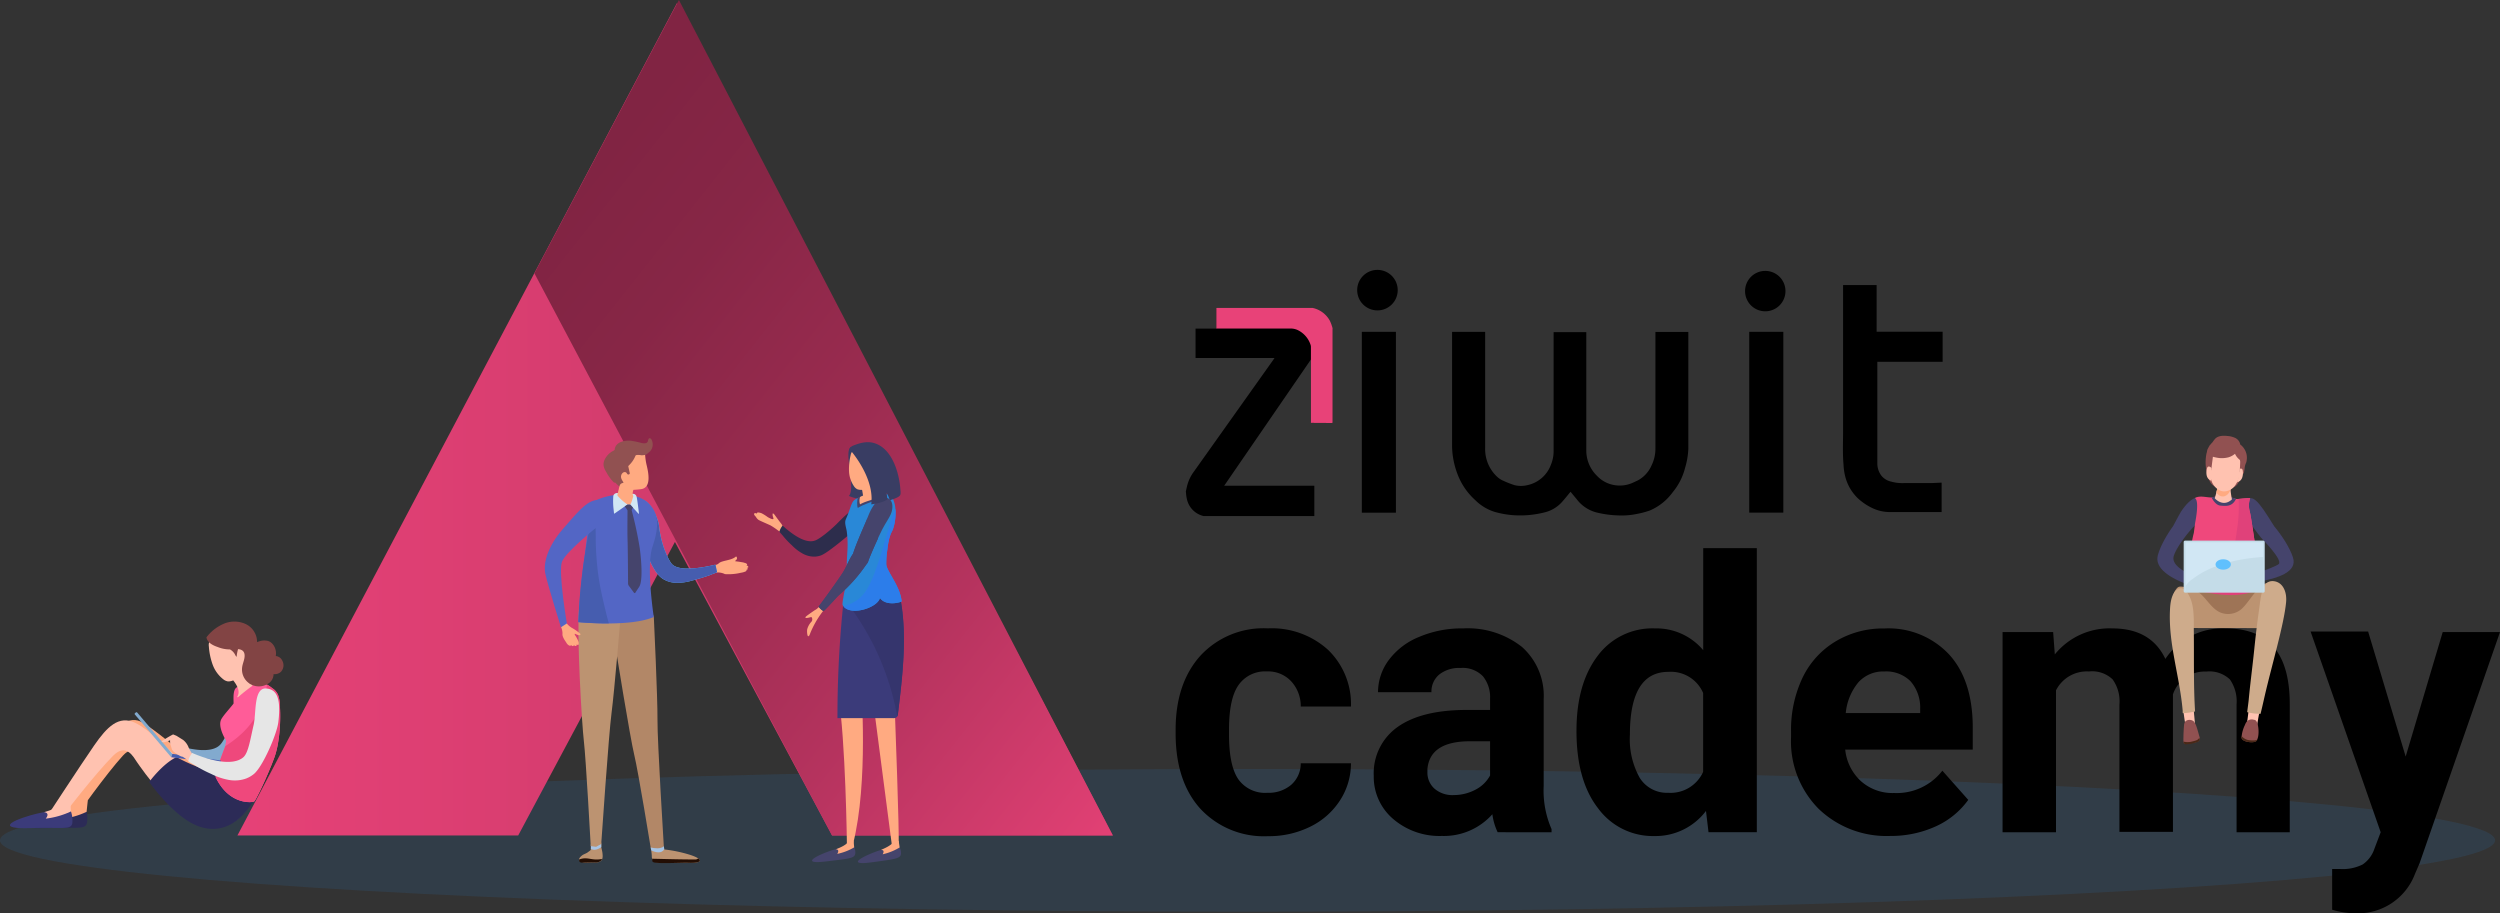 <svg xmlns="http://www.w3.org/2000/svg" xmlns:xlink="http://www.w3.org/1999/xlink" viewBox="0 0 1095.16 400.09">
  <rect x="0" y="0" width="1095.16" height="400.09" fill="#333333" stroke="none"/>
  <defs>
    <style>
      .cls-1 {
        fill: url(#Dégradé_sans_nom);
      }

      .cls-2 {
        fill: url(#Dégradé_sans_nom_2);
      }

      .cls-3 {
        fill: #e84278;
      }

      .cls-4 {
        fill: #45446c;
      }

      .cls-5 {
        fill: #ef487c;
      }

      .cls-6 {
        fill: #e0417a;
      }

      .cls-7 {
        fill: #9e7456;
      }

      .cls-8 {
        fill: #bc9371;
      }

      .cls-9 {
        fill: #ffc2b0;
      }

      .cls-10 {
        fill: #ceab8b;
      }

      .cls-11 {
        fill: #915151;
      }

      .cls-12 {
        fill: #ffaa81;
      }

      .cls-13 {
        fill: #492817;
      }

      .cls-14 {
        fill: #c4dce8;
      }

      .cls-15 {
        fill: #d1e7f4;
      }

      .cls-16 {
        fill: #60c0fd;
      }

      .cls-17 {
        fill: #82aace;
      }

      .cls-18 {
        fill: #2c2b57;
      }

      .cls-19 {
        fill: #3b3b7a;
      }

      .cls-20 {
        fill: #ff5c98;
      }

      .cls-21 {
        fill: #824444;
      }

      .cls-22 {
        fill: #465daf;
      }

      .cls-23 {
        fill: #e6e6e6;
      }

      .cls-24 {
        fill: #230e04;
      }

      .cls-25 {
        fill: #b28767;
      }

      .cls-26 {
        fill: #a7c4e4;
      }

      .cls-27 {
        fill: #5366c5;
      }

      .cls-28 {
        fill: #fff;
      }

      .cls-29 {
        fill: #2d2d4c;
      }

      .cls-30 {
        fill: #393d63;
      }

      .cls-31 {
        fill: #35356d;
      }

      .cls-32, .cls-34 {
        fill: #2988d7;
      }

      .cls-33 {
        fill: #2c7dea;
      }

      .cls-34 {
        opacity: 0.13;
      }
    </style>
    <linearGradient id="Dégradé_sans_nom" data-name="Dégradé sans nom" x1="-4103.36" y1="1465.81" x2="-4065.76" y2="1465.81" gradientTransform="translate(106115.83 -35845.86) scale(25.84 24.58)" gradientUnits="userSpaceOnUse">
      <stop offset="0" stop-color="#e84278"/>
      <stop offset="1" stop-color="#812443"/>
    </linearGradient>
    <linearGradient id="Dégradé_sans_nom_2" data-name="Dégradé sans nom 2" x1="-3994.83" y1="1474.88" x2="-4007.05" y2="1460.91" gradientTransform="translate(68660.42 -35960.03) scale(17.07 24.66)" gradientUnits="userSpaceOnUse">
      <stop offset="0" stop-color="#e84278"/>
      <stop offset="0.07" stop-color="#dd3f72"/>
      <stop offset="0.35" stop-color="#b5335e"/>
      <stop offset="0.6" stop-color="#992b4f"/>
      <stop offset="0.83" stop-color="#872646"/>
      <stop offset="0.99" stop-color="#812443"/>
    </linearGradient>
  </defs>
  <title>Fichier 16</title>
  <g id="Calque_2" data-name="Calque 2">
    <ellipse class="cls-34" cx="546.5" cy="368.13" rx="546.5" ry="31.25"/>
    <g id="Calque_2-2" data-name="Calque 2">
      <g>
        <g id="Calque_2-3" data-name="Calque 2">
          <g id="Calque_2-2-2" data-name="Calque 2-2">
            <path id="Tracé_1" data-name="Tracé 1" class="cls-1" d="M296.58,1.31,487.5,366h-123L295.66,237.41,227,366H104Z"/>
            <path id="Tracé_2" data-name="Tracé 2" class="cls-2" d="M234.11,119.73,297.41,0,487.5,366h-123Z"/>
            <path d="M555.22,347.29a15.21,15.21,0,0,0,10.37-3.46,12.42,12.42,0,0,0,4.22-9.47h22a29.77,29.77,0,0,1-4.84,16.32,32.39,32.39,0,0,1-13.1,11.51,40.78,40.78,0,0,1-18.36,4.11,38,38,0,0,1-29.66-12q-10.84-12-10.85-33v-1.65q0-20.24,10.78-32.33a37.61,37.61,0,0,1,29.6-12.06,36.7,36.7,0,0,1,26.34,9.36,33,33,0,0,1,10.09,24.9h-22a16,16,0,0,0-4.22-11.1,13.82,13.82,0,0,0-10.68-4.29,14.15,14.15,0,0,0-12.38,6q-4.14,5.94-4.14,19.36v2.45q0,13.51,4.11,19.47A14.34,14.34,0,0,0,555.22,347.29Z"/>
            <path d="M656.07,364.57a26.19,26.19,0,0,1-2.32-7.88,28.42,28.42,0,0,1-22.13,9.51,31.13,31.13,0,0,1-21.36-7.47,24.2,24.2,0,0,1-8.47-18.81,24.83,24.83,0,0,1,10.37-21.4Q622.54,311.1,642,311h10.75v-5a14.47,14.47,0,0,0-3.11-9.72,12.28,12.28,0,0,0-9.85-3.66,14,14,0,0,0-9.27,2.83,9.65,9.65,0,0,0-3.45,7.78H603.66a23.57,23.57,0,0,1,4.7-14.07A31.14,31.14,0,0,1,621.67,279,47.78,47.78,0,0,1,641,275.28a38.28,38.28,0,0,1,25.72,8.12,28.62,28.62,0,0,1,9.51,22.92v38a42.09,42.09,0,0,0,3.45,18.88v1.38Zm-19.36-16.28a20.31,20.31,0,0,0,9.57-2.32,15.13,15.13,0,0,0,6.47-6.25v-15H644q-17.57,0-18.7,12.14v1.38a9.38,9.38,0,0,0,3.08,7.23,12,12,0,0,0,8.33,2.83Z"/>
            <path d="M690.6,320.08q0-20.46,9.2-32.67A29.82,29.82,0,0,1,725,275.28a26.78,26.78,0,0,1,21.12,9.54v-44.7H769.6V364.57H748.44l-1.11-9.33a27.67,27.67,0,0,1-22.54,11A29.77,29.77,0,0,1,700,354Q690.57,341.83,690.6,320.08ZM714,321.81a34.75,34.75,0,0,0,4.29,18.91,14,14,0,0,0,12.48,6.57,15.63,15.63,0,0,0,15.31-9.16V303.56a15.39,15.39,0,0,0-15.25-9.24Q714,294.32,714,321.81Z"/>
            <path d="M828.09,366.2a42.92,42.92,0,0,1-31.39-11.86,42,42,0,0,1-12.1-31.49v-2.29a53,53,0,0,1,5-23.61,37.32,37.32,0,0,1,14.55-16,40.31,40.31,0,0,1,21.33-5.64,36.31,36.31,0,0,1,28.31,11.34Q864.19,298,864.19,318.8v9.58H808.32a21.74,21.74,0,0,0,6.91,13.83,20.77,20.77,0,0,0,14.49,5.18,25.29,25.29,0,0,0,21.16-9.78l11.34,12.79A35.53,35.53,0,0,1,848,362,47.28,47.28,0,0,1,828.09,366.2Zm-2.66-72.05a14.64,14.64,0,0,0-11.3,4.7,24.71,24.71,0,0,0-5.57,13.52h32.6V310.5a17.44,17.44,0,0,0-4.22-12.06A15.06,15.06,0,0,0,825.43,294.15Z"/>
            <path d="M899.41,276.9l.73,9.78a30.86,30.86,0,0,1,25.2-11.4c11.27,0,19,4.46,23.23,13.37a30.14,30.14,0,0,1,26.35-13.37q14.28,0,21.22,8.29t6.92,25v56h-23.3v-56a16.83,16.83,0,0,0-2.91-10.92,13,13,0,0,0-10.37-3.46,14.64,14.64,0,0,0-14.59,10v60.22H928.45V308.6a16.5,16.5,0,0,0-3-11,13,13,0,0,0-10.38-3.45,15.12,15.12,0,0,0-14.41,8.26v62.19H877.25V276.9Z"/>
            <path d="M1053.84,331.42l16.22-54.52h25.1l-35.23,101.26-2,4.63A26.69,26.69,0,0,1,1032,400.08a36.44,36.44,0,0,1-10.37-1.56V380.68h3.46a19.36,19.36,0,0,0,9.92-2,13.37,13.37,0,0,0,5.15-6.92l2.73-7.19-30.7-87.91h25.2Z"/>
            <path d="M519.48,215.26c.24-1,.45-2.14.76-3.18a17.58,17.58,0,0,1,2.69-5.39L558,157.32l.31-.49H523.73V143.94H533v-8.19c0-.42,0-.59.52-.59h40.34a8.75,8.75,0,0,1,4.56,1.55,11.48,11.48,0,0,1,5.16,7.44,4.51,4.51,0,0,1,0,.52v39.89c0,.66,0,.66-.63.66h-8.09c-.48,0-.58,0-.58-.59V157.46h0l-38,55.31h39.48v13.31H527.32a9.74,9.74,0,0,1-7.36-7.36,15.41,15.41,0,0,1-.38-2.42Z"/>
            <circle cx="603.41" cy="127.1" r="8.88"/>
            <path d="M688,215.43c-1.25,1.49-2.42,3-3.74,4.46a14.88,14.88,0,0,1-7.78,4.6,43.44,43.44,0,0,1-13.82,1.18,40.92,40.92,0,0,1-7.85-1.42,20.73,20.73,0,0,1-8.58-5.19,29,29,0,0,1-7.74-11.34,35.82,35.82,0,0,1-2.39-12.2V145.39h14.49v51.13A16.52,16.52,0,0,0,656,209a9,9,0,0,0,2.53,1.59,41.16,41.16,0,0,0,4.94,1.94,11.78,11.78,0,0,0,5.6,0,14.09,14.09,0,0,0,10.37-9.06,15.27,15.27,0,0,0,1.14-6.12V145.5h14.32v52.13a15.47,15.47,0,0,0,4.59,10.72,13.5,13.5,0,0,0,8.37,4.25,13.79,13.79,0,0,0,7.67-1.25l2-.93a13.63,13.63,0,0,0,6-6.64,16.44,16.44,0,0,0,1.65-7.36v-51h14.42v51.2a33.41,33.41,0,0,1-1.42,8.3,26.91,26.91,0,0,1-5.35,10.61,24.06,24.06,0,0,1-10.07,8.09,37.89,37.89,0,0,1-5.94,1.56,32,32,0,0,1-7.5.62,45.3,45.3,0,0,1-10.1-1.35,15.83,15.83,0,0,1-8.47-5.7Z"/>
            <path d="M850.56,211.42v12.9H827.92a18,18,0,0,1-8.23-2,25.09,25.09,0,0,1-5.87-4.08,20.12,20.12,0,0,1-5.36-9,25.31,25.31,0,0,1-.87-5.6c-.45-4.91-.2-9.82-.2-14.73V124.89h14.69v20.43H851v13.17H822.39V203a8.86,8.86,0,0,0,1.8,5.4,7.58,7.58,0,0,0,4.32,2.59,18.07,18.07,0,0,0,5.81.62h12Z"/>
            <path d="M596.57,224.59V145.36H611.5v79.23Z"/>
            <path d="M766.28,145.36h14.93v79.2H766.28Z"/>
            <path d="M773.26,118.67a8.85,8.85,0,1,1-8.81,8.88v0A8.85,8.85,0,0,1,773.26,118.67Z"/>
            <path class="cls-3" d="M574.27,185.25V152a3,3,0,0,0-.21-1.11,10.92,10.92,0,0,0-5.87-6.43,7.67,7.67,0,0,0-2.8-.55H532.85v-8.61c0-.34,0-.41.39-.41H575a11.25,11.25,0,0,1,7.47,5.46,15.81,15.81,0,0,1,1.28,3.46v41c0,.38,0,.49-.48.49Z"/>
          </g>
        </g>
        <g>
          <g>
            <path class="cls-4" d="M1004.47,244.21c-1.41-4.32-4.77-9.52-8.25-13.7l0,0c-1.8-2.86-3.56-5.69-4.7-7.3-2.64-3.72-4.13-5-5.77-5-1,0-2.94.06-3.64,1.74-1.41,3.39,7.76,15,9.12,16.43,0,0,8.85,8.91,7,10.71-.77.76-6.51,3-7.89,3.3l.39,4.18C997,253.34,1006.62,250.8,1004.47,244.21Z"/>
            <path class="cls-4" d="M966.3,258.47a13.66,13.66,0,0,0,1.09-3.23c-2.64-1.82-16.9-5.66-15.14-11.67.63-2.14,2.74-5.65,5.75-9.43h0c1.18-1.46,2.43-2.87,2.73-3.17,3.52-3.37,5.45-9.62,3.81-12.06-1.46-2.18-5-.75-8.69,4.61-1.06,1.51-2.4,4.23-3.88,6.93-3,4.13-5.72,9.06-6.7,12.85C942.74,253.17,965.6,258.22,966.3,258.47Z"/>
            <path class="cls-5" d="M989.76,251.43c-1-6.23-3.5-24.88-4.27-27.58a9.74,9.74,0,0,1,.23-5.65c-1.65-.12-4.55.5-6.2.37a20.54,20.54,0,0,0-3.87-.91,17.15,17.15,0,0,0-6.85.27c-2.4,0-5.11-1-7.29.25l.09.07c1.88,1.39.21,9.68,0,10.86l-.57,4.38c-2.71,9.93-3.28,34.48-2.39,35,8.08,4.56,16.11,6.06,25.18,4.08,2.09-.45,4.25-1.16,5.64-2.78.93-1.1.38-2.55.69-3.95C991.22,261.1,990.49,256.2,989.76,251.43Z"/>
            <path class="cls-6" d="M989.76,251.43c-1-6.23-3.5-24.88-4.27-27.58a9.74,9.74,0,0,1,.23-5.65,48.63,48.63,0,0,0-5.06.37,65.45,65.45,0,0,1-.78,13.87A60.44,60.44,0,0,1,976,248c-3.4,7.75-10,12.72-17.65,15.23,0,3.06.14,5.09.39,5.23,8.08,4.56,16.11,6.06,25.18,4.08,2.09-.45,4.25-1.16,5.64-2.78.93-1.1.38-2.55.69-3.95C991.22,261.1,990.49,256.2,989.76,251.43Z"/>
            <g>
              <path class="cls-7" d="M990.83,256.76s-6.86,8.53-33.55.46l.2,16.19h34.25Z"/>
              <path class="cls-8" d="M955.82,275.11a21.68,21.68,0,0,1-3.76-13.48,5.41,5.41,0,0,1,.74-2.8c.94-1.37,1.28-2,2.93-1.85a17.86,17.86,0,0,1,7,2.17c3.61,2.5,5.6,7,9.56,9a9,9,0,0,0,9.51-1.25c3.49-3,6.86-10.18,11.25-11.57,3-.95,4.34,2.47,5.16,5.48.71,2.59-.42,5.28-1.53,7.72a63,63,0,0,1-3.25,6.63Z"/>
              <path class="cls-9" d="M985,311.48c-.32,3.17-1.28,8.58-.66,9.75,1.48,2.81,3.06,1.64,3.84-.89.54-1.76,1.09-6.26,1.6-8.3A17.28,17.28,0,0,1,985,311.48Z"/>
              <path class="cls-9" d="M956.47,311.61c.43,3,1.2,9.62,2.43,10.43,1.91,1.25,2.18,1.29,2.76-1.23.26-1.15-.56-7.77-.67-10A21.6,21.6,0,0,1,956.47,311.61Z"/>
              <path class="cls-10" d="M996.32,254.63c-5.58-.88-5.87,6.67-6.7,12.46s-1.55,11.82-2.15,17.75c-.72,7.05-1.61,13.5-2.37,21.48-.11,1.23-.42,3.36-.69,5.65a22.54,22.54,0,0,0,5.86.72c.82-3.34,1.49-6.41,1.82-7.82,3.22-13.94,8.41-31.19,9.36-41C1001.89,259.4,1000.15,255.24,996.32,254.63Z"/>
              <path class="cls-10" d="M956.2,312.41a26.74,26.74,0,0,0,5.38-.75c-.72-11.43-.4-24.52-.56-36,0-1.34,0-2.78,0-4.23-.08-3.33-.37-6.77-1.58-9.51-1.32-3-3.27-5.55-5.94-3.52-2,1.55-2.67,4.9-2.86,7.88-1,15.34,4.25,29.93,5.52,45.15C956.13,311.73,956.16,312,956.2,312.41Z"/>
              <path class="cls-11" d="M981.94,323.07a14.8,14.8,0,0,1,1.51-5.54,5.15,5.15,0,0,1,1.1-1.8,3.25,3.25,0,0,1,2.81-.42,1.4,1.4,0,0,1,.84.33c1.39,1.37,1.73,7.52.13,9C987.15,325.71,981.91,325,981.94,323.07Z"/>
              <path class="cls-11" d="M963.46,322.56a2.83,2.83,0,0,1,.17,1.09c-.09,1-1,1.38-1.76,1.5l-4.45.71a.86.86,0,0,1-.39,0c-.46-.15-.55-1-.56-1.63q0-3.19.27-6.37a3.49,3.49,0,0,1,.34-1.47c.82-1.4,3.11-1.26,4-.28C962.19,317.38,962.9,320.74,963.46,322.56Z"/>
            </g>
            <path class="cls-4" d="M968.8,217.93s1.57,3.37,3.87,3.56,5.12.64,6.85-2.92A15.4,15.4,0,0,0,968.8,217.93Z"/>
            <g>
              <path class="cls-11" d="M981,210.46a5.56,5.56,0,0,1-1.76,2.58c-1.3.92-3.1.88-4.75.8-1.9-.1-4-.26-5.35-1.48a5.63,5.63,0,0,1-1.53-2.59,12,12,0,0,1,1.23-9.89,4.38,4.38,0,0,1,1.26-1.42,4.73,4.73,0,0,1,2.5-.64,10.25,10.25,0,0,1,6.26,2,8.83,8.83,0,0,1,3.4,5.11C982.64,206.67,981.67,208.84,981,210.46Z"/>
              <path class="cls-9" d="M977.74,218.75a32.43,32.43,0,0,1-.72-6.84c-1.95,3.5-3.63,1.4-5.22-1.18a40.19,40.19,0,0,1-1.61,7.53S973.75,222.5,977.74,218.75Z"/>
              <path class="cls-12" d="M976.9,215a5.74,5.74,0,0,1-.69,1.16,3.51,3.51,0,0,1-2.08,1.3,3,3,0,0,1-2.62-1c-.22-.22-.43-.45-.64-.69a26,26,0,0,0,.93-5c1.59,2.58,3.27,4.68,5.22,1.18a3.13,3.13,0,0,0,0,1.06c0,.39.06.78.07,1.17A2.09,2.09,0,0,1,976.9,215Z"/>
              <path class="cls-9" d="M981.2,207.6a12.5,12.5,0,0,1-2.14,5.15,6.06,6.06,0,0,1-4.8,2.52c-2.38-.08-4.39-2-5.31-4.16a17.63,17.63,0,0,1-.94-7c0-2,.1-4.15,1.17-5.86a4.48,4.48,0,0,1,1.55-1.54,5.3,5.3,0,0,1,1.46-.52,8.42,8.42,0,0,1,6.4,1.14C982.22,199.75,982,203.8,981.2,207.6Z"/>
              <path class="cls-11" d="M981.34,194.69a1.87,1.87,0,0,0-.07-.4,4,4,0,0,0-2.2-2.49,9.69,9.69,0,0,0-3.32-.81c-1.85-.2-3.92-.16-5.27,1.11a12.09,12.09,0,0,0-1.2,1.55s-.09.11-.14.17a7.26,7.26,0,0,0-.69.78c-.13.14-.26.26-.39.39-.2.32-.4.65-.58,1s-.22.42-.34.63l-.12.25c.07-.18.07-.19,0,0s0,.15-.08.22c-.07.33-.13.66-.2,1a1.89,1.89,0,0,1-.13.44v0a19.77,19.77,0,0,0-.24,6.56,3,3,0,0,0,.32,1.28,1.1,1.1,0,0,0,1.11.57c.64-.14.85-.94.93-1.59l.66-5.27c.49.15,1,.26,1.49.36a11.62,11.62,0,0,0,5.47-.14,8.38,8.38,0,0,0,2.73-1.52,6.54,6.54,0,0,0,1.73,2.36,1.73,1.73,0,0,1,.48.53,1.52,1.52,0,0,1,.08.7c-.06,1.28-.13,2.55-.19,3.82a1.62,1.62,0,0,0,.27,1.23,1.07,1.07,0,0,0,1.52-.18c.09-.57.18-1.14.3-1.71a6.88,6.88,0,0,1,.71-2.9A7.3,7.3,0,0,0,981.34,194.69Z"/>
              <path class="cls-9" d="M980.67,208.37c.14-1,.44-2,.53-3a.9.9,0,0,1,.43-.09.78.78,0,0,1,.47.11,1.16,1.16,0,0,1,.36.82,6.06,6.06,0,0,1-.23,3,3.21,3.21,0,0,1-2,2,.39.39,0,0,1-.3,0A13.72,13.72,0,0,0,980.67,208.37Z"/>
              <path class="cls-9" d="M966.81,205.19a1.18,1.18,0,0,1,.47-.76.72.72,0,0,1,.48-.05,1.48,1.48,0,0,1,.93.61.6.6,0,0,1,.11.06c-.06.58-.1,1.16-.13,1.75a17.32,17.32,0,0,0-.07,3,7.39,7.39,0,0,0,.14.82c-.11,0-.31-.1-.42-.15a3.21,3.21,0,0,1-1.66-2.25A6.11,6.11,0,0,1,966.81,205.19Z"/>
            </g>
            <path class="cls-13" d="M956.52,324.88a7.83,7.83,0,0,0,3.23.08c1.49-.36,2.8-.66,3.18-1.16s.81-.41.73,0-.23,1.25-2.06,1.54A11.64,11.64,0,0,1,958,326,1.07,1.07,0,0,1,956.52,324.88Z"/>
            <path class="cls-13" d="M982,322.49a5.46,5.46,0,0,0,2.9,1.7c1.66.25,3.42.26,4-.25,0,0-.17,1.71-4,1.1S982,322.49,982,322.49Z"/>
          </g>
          <g>
            <rect class="cls-14" x="956.59" y="236.81" width="35.51" height="22.83" rx="0.66" ry="0.66"/>
            <rect class="cls-15" x="957.37" y="237.54" width="34.17" height="21.36" rx="0.42" ry="0.42"/>
            <path class="cls-14" d="M974.53,246.82a47.29,47.29,0,0,0-9.59,3.9,43,43,0,0,0-4.33,2.84,10,10,0,0,0-3.24,3.28v1.64a.42.42,0,0,0,.42.42h33.32a.42.42,0,0,0,.43-.42V244A76.11,76.11,0,0,0,974.53,246.82Z"/>
            <path class="cls-16" d="M977.27,247.27c0,1.26-1.5,2.28-3.36,2.28s-3.36-1-3.36-2.28,1.51-2.28,3.36-2.28S977.27,246,977.27,247.27Z"/>
          </g>
        </g>
        <g>
          <path class="cls-12" d="M109.73,350.42s-4.53,12.24-16.41,12.24S64.74,336,63.38,333.85s-4.29-8.61-9.59-2.78C46.58,339,34.17,356.36,31.71,360l-5.87-.16s15.28-25.33,20.39-33.37,10-13.65,16.4-9.84c6.67,4,17.52,13.67,19.65,15.08,2.75,1.82,12.84,6.91,15.4,7.39Z"/>
          <path class="cls-17" d="M78,326.64c5.46,1.62,14.75,3.66,18.54-.5,1.67-1.83,4.17-7,6-12,.24-.64.67-2,1.26-3.6l1.31-.71c1.17-.59,2.63-1.29,4-1,2,.39,2.75,2.36,3,4.27-2.41,5.56-7.34,16.41-9.62,18.74a10.73,10.73,0,0,1-2.53,1.91,12.27,12.27,0,0,1-6.44,1.36,24,24,0,0,1-6.75-1.41,44.35,44.35,0,0,1-6-2.24c-.8-.42-2.12-.83-2.9-1.28A8.85,8.85,0,0,1,78,326.64Z"/>
          <path class="cls-9" d="M110.54,350.42s-4.94,12.24-17.89,12.24S61.49,336,60,333.85s-4.67-8.61-10.45-2.78c-7.86,7.93-21.3,25.29-24,28.94l-6.39-.16s16.56-25.33,22.14-33.37S52,313.2,59.2,316.64s17.38,14.43,19.35,16.24,16.07,5.75,18.85,6.23Z"/>
          <path class="cls-18" d="M65.35,342.55s5.91-8.05,12-10.89a71.24,71.24,0,0,0,20.1,7.45l13.14,12.26s-8.37,16.39-24,10.45C76,357.78,65.35,342.55,65.35,342.55Z"/>
          <g>
            <path class="cls-18" d="M18.09,357.83a60.21,60.21,0,0,1,11.69-2.61c2.26,1.7,5.71,1.45,8,0,.66,1.33.54,4.53.25,5.49-.83,2.72-3.92,1.62-18,2.05S11.16,360,18.09,357.83Z"/>
            <path class="cls-12" d="M38.46,350.63l-.53,5a34.66,34.66,0,0,1-10.86,3.1s2.17-2.59-.68-3c0,0,4.88-.23,7.23-3.64C35.26,349.72,38.46,350.63,38.46,350.63Z"/>
          </g>
          <g>
            <path class="cls-19" d="M11.25,357.83A60.21,60.21,0,0,1,23,355.22c2.25,1.7,5.7,1.45,8,0a11.84,11.84,0,0,1,.63,5.66c-.83,2.72-4.29,1.45-18.33,1.88S4.32,360,11.25,357.83Z"/>
            <path class="cls-9" d="M30.89,351.48l.15,4a35.65,35.65,0,0,1-11,3.13s2.13-2.45-.72-2.83c0,0,7.85-2.11,8.23-4.58S30.89,351.48,30.89,351.48Z"/>
          </g>
          <path class="cls-20" d="M98.64,327c0-.27.4-2.25.41-2.51-1.18-2-3.39-6.3-2.27-9.07.72-1.76,4.49-5.7,5.54-7.25,0-2.55-.53-7.51,2.6-7.3a34.94,34.94,0,0,1,5.79-1.33c1.91-.29,3.88-.73,5.71.09a14,14,0,0,1,2.86,1.86,6.42,6.42,0,0,1,2.63,3.24,15.87,15.87,0,0,1,.73,5.16c.37,6.95-.27,16.22-2.61,22.33-.51,1.34-1,2.65-1.55,3.93-3.31,8.08-6.57,14.5-7.14,14.93s-7.91,1.4-13.76-5.66a23.73,23.73,0,0,1-3.13-5C94.45,338.1,97,331.23,98.64,327Z"/>
          <path class="cls-5" d="M98.65,326.87a47.25,47.25,0,0,0,7.31-5.58,35.52,35.52,0,0,0,11-21.41,17.67,17.67,0,0,1,2.34,1.61,6.42,6.42,0,0,1,2.63,3.24,15.87,15.87,0,0,1,.73,5.16c.37,6.95-.27,16.22-2.61,22.33-.51,1.34-1,2.65-1.55,3.93-3.31,8.08-6.57,14.5-7.14,14.93s-7.91,1.4-13.76-5.66a23.73,23.73,0,0,1-3.13-5c0-2.32,2.54-9.19,4.19-13.42C98.64,327,98.65,326.92,98.65,326.87Z"/>
          <g>
            <path class="cls-9" d="M108.1,282.2a14.31,14.31,0,0,0-4.94-3.91,9.23,9.23,0,0,0-3.77-.44c-2.54.11-5.25.68-7,2.51a3.34,3.34,0,0,0-.9,1.52,4.43,4.43,0,0,0,0,1.31,29.49,29.49,0,0,0,1.64,7.89,14.39,14.39,0,0,0,4.65,6.47,4.34,4.34,0,0,0,2.05.95,4.71,4.71,0,0,0,1.78-.25l.56-.19c2.92,3.68,2.56,5.79,1.82,7.07a.2.2,0,0,0,.31.26c1.91-1.65,4.29-3.55,5.95-4.74a.92.92,0,0,0,.32-1c-.24-.7.23-.36-1.13-.24-.3-1.09-.73-3-1.15-4.84a6.18,6.18,0,0,0,1.79-2.27,6,6,0,0,0,.21-2.5,21.15,21.15,0,0,0-.84-4.39A11.54,11.54,0,0,0,108.1,282.2Z"/>
            <path class="cls-21" d="M90.43,279.21a18.84,18.84,0,0,1,7.85-6.07,11.85,11.85,0,0,1,9.72.41,8.79,8.79,0,0,1,4.62,7.77,6.51,6.51,0,0,1,1.18-.45,7.1,7.1,0,0,1,3.27-.18c2.71.57,4.28,3.92,3.74,6.63l0,.07a3.52,3.52,0,0,1,2.93,2.19,4.12,4.12,0,0,1-.75,4.78,4,4,0,0,1-3.15.94,4.87,4.87,0,0,1-2.51,4.26,7.4,7.4,0,0,1-11.24-7.37c.18-1.24.68-2.41.93-3.64.58-2.91-.67-4-2.7-4.2l0,0c-.2.29-.79,3.28-.57,3.38-.48-.22-.68-.78-.94-1.25a5.5,5.5,0,0,0-2.07-2,13.81,13.81,0,0,1-5.38-1.05C93.21,282.72,90.8,281.47,90.43,279.21Z"/>
          </g>
          <g>
            <path class="cls-17" d="M75,331.72,59.08,313a.4.4,0,0,1,.05-.58l.4-.34a.41.41,0,0,1,.57.05l15.42,18.14Z"/>
            <polygon class="cls-22" points="96.6 334.48 75.03 331.72 75.48 330.23 96.78 333.15 96.6 334.48"/>
          </g>
          <g>
            <path class="cls-9" d="M84.27,332.45c.21-.33.5-.63.4-1-.34-1.42-1.35-2.24-2.14-4.25a7.74,7.74,0,0,0-2-2.8h0l0,0-.17-.15A1.45,1.45,0,0,0,80,324l-2.64-1.65s-1.29-.55-1.55-.63a51.63,51.63,0,0,0-5,3s-.12,1.21,3.7-.43l0,.06a7.39,7.39,0,0,0,.08,1.51c0,.08.69,2.38.8,2.57a3.86,3.86,0,0,0,1.16,1.22,16.57,16.57,0,0,0,2.65,1.66c.3.15.75.13,1,.31s.69.44,1,.66a13.25,13.25,0,0,0,2.06,1.53.14.14,0,0,0,.11,0s0-.05.07-.08Zm-8.43-8.72h0Z"/>
            <path class="cls-23" d="M116.75,301.61c-5.72-.6-4.42,10.77-5.65,16-1.44,6.14-2.29,12.22-4.51,14.12-5,4.33-16.29.79-22.45-1.91-.53,1.06-1.49,1.84-1.59,3.76.86.63,2.35,1.31,3.22,1.92a53.13,53.13,0,0,0,6.69,3.5,28.15,28.15,0,0,0,7.71,2.64,14.6,14.6,0,0,0,7.75-.64,12.75,12.75,0,0,0,3.23-1.88c3.87-3.07,10.11-17.39,10.77-22.74C123.37,304.59,120.49,302,116.75,301.61Z"/>
          </g>
        </g>
        <g>
          <path class="cls-12" d="M327.7,248.1a1.33,1.33,0,0,0-.75-.46.06.06,0,0,1,0,0l.16-.07a.34.34,0,0,0,.14-.46,2,2,0,0,0-1.16-.56,3,3,0,0,0-.8-.22l-2-.33-.23,0-1.08-.18c.1-.28,1.6-1,.47-2.09-1.88,1.84-6,1.7-7.48,2.95a2.77,2.77,0,0,1-1.71.83c-1,.17-.27,2.37.21,3,.12.16.23.31.42.29a7.06,7.06,0,0,1,3.68.7,23.26,23.26,0,0,0,7-.6,7.29,7.29,0,0,0,2-.56,1,1,0,0,0,.35-.24.34.34,0,0,0,0-.48l-.07,0h.12a1.17,1.17,0,0,0,.41-.14.33.33,0,0,0,.11-.47.83.83,0,0,0-.3-.24.8.8,0,0,0,.4-.11A.32.32,0,0,0,327.7,248.1Z"/>
          <g>
            <path class="cls-8" d="M254.94,374.76c.73-.59,1.87-.85,2.61-1.45.37-.29,1.21-.79,1.25-1.11a9.22,9.22,0,0,0,0-2.39,8.71,8.71,0,0,0,4.62-.71c0,.45,0,1.81,0,2.24a16.33,16.33,0,0,1,.47,2.16c.13,1.16.33,2.61-.55,3.55a3.51,3.51,0,0,1-2.66.75c-1.06,0-4,.15-4.29.12C255.27,377.82,251.83,377.29,254.94,374.76Z"/>
            <path class="cls-24" d="M263.73,376.27a2.26,2.26,0,0,1-.47.78,3.51,3.51,0,0,1-2.66.75c-1.06,0-5.45.12-5.79.09-.73-.07-1.13-.32-1.14-1.36C257.47,375.08,259.19,377.21,263.73,376.27Z"/>
            <path class="cls-8" d="M285.25,372.43a9.88,9.88,0,0,0,1.19.26,6.4,6.4,0,0,0,4.52-.91c0,.21.05.33.05.33a60.89,60.89,0,0,1,11.36,2.39c5.73,1.86,6.05,3.86-1.76,3.42-14.07.31-15.05.35-15.09-3.13A20.34,20.34,0,0,0,285.25,372.43Z"/>
            <path class="cls-24" d="M304.6,376.51a1.65,1.65,0,0,0,1.23-.49c1.82,1.26.42,2.22-5.22,1.9-7,.15-11.8.32-13.82-.06-1.41-.26-.92-.83-1.14-1.68C292,376.32,298.28,376.5,304.6,376.51Z"/>
            <path class="cls-25" d="M286.42,270.28s1.69,35.7,1.6,45S290.81,371,290.81,371l-2.89,1.34-2.83-.74s-5.48-33.63-7.24-40.88-8.13-46.33-9.18-53.7S277.78,246.35,286.42,270.28Z"/>
            <path class="cls-26" d="M290.81,370.73c.09.63.17,1.14.19,1.31-1.22,2-3.71,1.41-5.73.51,0-.22-.19-1.08-.23-1.3C287,371.66,289.14,372,290.81,370.73Z"/>
            <path class="cls-26" d="M263.38,369.66c0,.12,0,1.3,0,1.41s-2.06,1.57-3.81,1.1l-.73-.24c0-.34,0-1.33,0-1.69A6.45,6.45,0,0,0,263.38,369.66Z"/>
            <path class="cls-8" d="M272,268.5s-2.87,34.59-4.1,43.79-4.52,57.37-4.52,57.37l-2.25,1.3-2.35-.31s-2.11-38.45-3-45.86-3.24-46.9-2.08-59.12C254.45,258.26,266.4,243.7,272,268.5Z"/>
          </g>
          <path class="cls-16" d="M313.5,247.58a.25.25,0,0,0-.3-.19c-5.32,1.3-16.17,3.27-19.08-.54-1.39-1.8-3.52-6.62-4.59-11.41-.4-1.86-.71-3.75-.74-4.19-.37-5-4.48-12.32-7.75-12.39-2.92-.07-4.07,5.74-2.16,12.07.54,1.78,1.89,4.5,3.14,7.34l0,.1c1.4,4.94,3.63,10.17,6.18,13.24a9.55,9.55,0,0,0,2.16,1.95,11.28,11.28,0,0,0,5.79,1.74,21.89,21.89,0,0,0,6.28-.77c1.94-.5,7.16-2,9-2.78.54-.22,1.84-.68,2.52-1a.25.25,0,0,0,.14-.29C313.9,249.53,313.67,248.56,313.5,247.58Z"/>
          <path class="cls-22" d="M313.5,247.58a.25.25,0,0,0-.3-.19c-5.32,1.3-16.17,3.27-19.08-.54-1.39-1.8-3.52-6.62-4.59-11.41-.4-1.86-.71-3.75-.74-4.19-.37-5-4.48-12.32-7.75-12.39-2.92-.07-4.07,5.74-2.16,12.07.54,1.78,1.89,4.5,3.14,7.34l0,.1c1.4,4.94,3.63,10.17,6.18,13.24a9.55,9.55,0,0,0,2.16,1.95,11.28,11.28,0,0,0,5.79,1.74,21.89,21.89,0,0,0,6.28-.77c1.94-.5,7.16-2,9-2.78.54-.22,1.84-.68,2.52-1a.25.25,0,0,0,.14-.29C313.9,249.53,313.67,248.56,313.5,247.58Z"/>
          <path class="cls-27" d="M256,244.27c2.89-20.88,1.06-22.86,5.48-25.27a26.23,26.23,0,0,1,18.43-1.12,12.23,12.23,0,0,1,4.17,2.63c4.3,4.06,4.93,9.59,1.78,18.89-2.91,8.58.54,30.88.54,30.88-10.45,4.55-33.07,2.28-33.07,2.28S253.85,259.89,256,244.27Z"/>
          <path class="cls-22" d="M265.34,267.82c-1.25-5.19-2.47-10.38-3.21-15.67a126.47,126.47,0,0,1-1.16-17c0-3.82-.37-7.83-.07-11.71-1.77,3-3,8.6-4.88,20.78a241.27,241.27,0,0,0-2.67,28.29s6.07.61,13.37.56C266.22,271.37,265.77,269.59,265.34,267.82Z"/>
          <path class="cls-12" d="M282.61,199.24a26.1,26.1,0,0,0,.7,4.68c.65,2.8,2.27,9.78-2.53,10.37s-7.12.3-8.28-.84-5.75-8.25-3.93-12.17S278.48,190.83,282.61,199.24Z"/>
          <path class="cls-11" d="M282.94,196a8.3,8.3,0,0,0-2.61-1.3,9.1,9.1,0,0,0-1.9-.47,10.8,10.8,0,0,0-7.66,1.33,3,3,0,0,0-1.39,1.6,7.42,7.42,0,0,0-1.1,1,8.54,8.54,0,0,0-1.67,7,12.68,12.68,0,0,0,5.9,8.76,2.15,2.15,0,0,0,.7.3,1.08,1.08,0,0,0,.77-1,2.82,2.82,0,0,0-.09-.64,1.12,1.12,0,0,1-.67-.82c-.17-.75-.85-1.44-1.06-2.24A2.21,2.21,0,0,1,273,207a1.25,1.25,0,0,1,1.14-.1c.43.2.49.68.84.91a.7.7,0,0,0,.86-.25c.12-.29-.12-.91-.17-1.21-.31-1.86-1.38-4.36.37-5.83a7,7,0,0,1,3.2-1.23,8,8,0,0,1,1.75.15c.78,0,2.24-.11,2.68-.89A2.39,2.39,0,0,0,282.94,196Z"/>
          <path class="cls-11" d="M285.47,192.66c-.2-.37-.56-.75-1-.65-.56.14-.5,1-.75,1.48-.42.86-1.65.8-2.59.59a38.71,38.71,0,0,0-4.74-1c-2.39-.24-6,.3-6.95,3a2.42,2.42,0,0,0-.14,1.11,8.44,8.44,0,0,0-4.49,4.3,5,5,0,0,0-.43,2.24,7.51,7.51,0,0,0,1.25,3.13,18.15,18.15,0,0,0,3.13,4.32.83.83,0,0,0,.45.26c.54.06.66-.73.68-1.28a5.18,5.18,0,0,1,2.05-3.58c1.07-.92,2.33-1.61,3.39-2.54a12.19,12.19,0,0,0,3.33-5.15,10,10,0,0,0,4.08.06,4.4,4.4,0,0,0,2.69-6.28Z"/>
          <path class="cls-4" d="M276.34,222.19l-1.44,0c0,2.83-.11,10.43,0,13.95.14,3.88.22,16.67.23,19.46a1.75,1.75,0,0,0,.33,1l2.26,3.05a.36.36,0,0,0,.6,0c.28-.45.81-1.26,1.7-2.61,1.52-2.33,1.1-10.49.22-17A166.53,166.53,0,0,0,276.34,222.19Z"/>
          <path class="cls-15" d="M270.6,216a1.72,1.72,0,0,0-1.92,1.18,29.25,29.25,0,0,0,.11,5.89l.18,1.8a.14.14,0,0,0,.22.1l5.69-3.95a.1.1,0,0,1,.07,0h1a.13.13,0,0,1,.1,0l3.62,4a.14.14,0,0,0,.24-.1c-.18-1.53-.81-6.76-1.07-7.42a1.22,1.22,0,0,1-.07-.17,1.54,1.54,0,0,0-1.34-1Z"/>
          <path class="cls-28" d="M241.18,249.32a1,1,0,1,1,.81,1.2A1,1,0,0,1,241.18,249.32Z"/>
          <path class="cls-12" d="M270.66,217.3a.77.77,0,0,1-.15-.77c.21-.71.33-1.44.53-2.14a8.82,8.82,0,0,1,.58-2c.43-.79,1.33-.85,2.14-1,1.55-.35,3.87-.37,4.05,1.32.12,1.26-1.13,3.17-.47,4.39a.73.73,0,0,1,0,.56c-.28.91-.83,3.24-1.4,3.39a8.67,8.67,0,0,1-1,0A21.61,21.61,0,0,1,270.66,217.3Z"/>
          <polygon class="cls-4" points="273.68 221.85 274.88 223.49 276.67 223.49 277.27 222.35 276.07 221.04 274.95 221 273.68 221.85"/>
          <path class="cls-27" d="M261.66,230.74S248,241.58,246.21,246s2.21,27.69,2.21,27.69l-2.55,1.56s-6-19.16-7-24,1.31-12.21,7.71-19.53,9.95-11.75,14.17-12.6,7.84.68,7.13,5.17C267.5,226.86,261.66,230.74,261.66,230.74Z"/>
          <path class="cls-12" d="M245.79,274.75l2.51-1.62a8.42,8.42,0,0,0,2.55,2.1,19.53,19.53,0,0,1,3.52,2.57s-.32.5-.71.51a8.4,8.4,0,0,1-1.84-.73,4.1,4.1,0,0,0-.07.44,14.54,14.54,0,0,1,1.74,3.24s.38,2-.89,1c.25.48-.46,1.27-1.26.23.19.77-.9.65-1.15.05-.11.42-.69.44-1.18.05a3.23,3.23,0,0,1-1-1.21c-.78-1.09-1.76-2.65-1.61-3.72A6.49,6.49,0,0,0,245.79,274.75Z"/>
        </g>
        <g>
          <path class="cls-12" d="M330.38,225c.31-.5,1.22,0,1.22,0a.48.48,0,0,1,.1-.39c.21-.24,1.13-.06,1.87.2a18.61,18.61,0,0,1,2.68,1.67,11.09,11.09,0,0,0,1.58.79c1,.39,1.13,0,.9-.51a3.89,3.89,0,0,1-.28-1.65c.06-.28.34-.34,1,.57s1.86,2.57,2.53,3.4a5.41,5.41,0,0,1,1,1.76l1.53,1.25-1.64,1.76a19.09,19.09,0,0,0-2-1.44,31.78,31.78,0,0,0-3.29-2.23c-1.3-.62-4.33-1.89-5.24-2.4a3.9,3.9,0,0,1-1.23-1.41C330.48,225.78,330.21,225.26,330.38,225Z"/>
          <path class="cls-29" d="M379.34,221.47c-3.76-1.73-11.48,6.79-13.09,8.33-3.28,3.15-7.09,6.15-9.05,6.93-4.44,1.78-10.8-3.22-14.37-6.49a7.48,7.48,0,0,0-1.41,2.68c.44.63,1.3,1.44,1.75,2.05a37.78,37.78,0,0,0,3.76,3.94,19.87,19.87,0,0,0,4.64,3.57,10.47,10.47,0,0,0,5.43,1.36,9.19,9.19,0,0,0,2.64-.54c3.34-1.19,15.21-11.5,16.48-12.67C380.64,226.49,381.8,222.6,379.34,221.47Z"/>
          <path class="cls-30" d="M371.85,217.25a20.11,20.11,0,0,0,11.17,1.3c5.81-1.19,4.27-15,1.32-18.08s-9.43-4.36-10.85-4.59C368.67,195.1,375.25,213.92,371.85,217.25Z"/>
          <path class="cls-12" d="M392,311.34s2.11,56,1.63,58.25-3,.15-3,.15l-8.48-65.06,5.47-2.57Z"/>
          <path class="cls-12" d="M377.22,300.62s3.34,42.06-3.55,69.18l-2.67.05s-.53-45.44-3.81-65.79l1.17-8.34Z"/>
          <path class="cls-4" d="M360.39,374a43.78,43.78,0,0,1,8.05-2.58,5.15,5.15,0,0,0,5.61-.5,5.25,5.25,0,0,1,.61,3.11c-.41,2-2.74,2.12-12.58,3.31S355.65,376,360.39,374Z"/>
          <path class="cls-4" d="M380.41,374.41a43.33,43.33,0,0,1,8-2.73,5.17,5.17,0,0,0,5.6-.6,5.27,5.27,0,0,1,.67,3.09c-.38,2-2.7,2.18-12.52,3.54S375.71,376.47,380.41,374.41Z"/>
          <path class="cls-12" d="M393.7,368.46l.41,2.78a25.2,25.2,0,0,1-7.46,3s1.3-1.89-.73-1.94c0,0,5.35-2.07,5.43-3.83S393.7,368.46,393.7,368.46Z"/>
          <path class="cls-12" d="M373.92,368.37l.27,2.83a24.36,24.36,0,0,1-7.43,2.86s1.36-2-.67-2c0,0,5.36-1.88,5.47-3.64S373.92,368.37,373.92,368.37Z"/>
          <path class="cls-19" d="M393.33,312.83a2.29,2.29,0,0,1-.44,1.28,2.25,2.25,0,0,1-1.73.48l-24.3,0a481.18,481.18,0,0,1,2.64-51.05,22.5,22.5,0,0,1,1.11-5.77,12,12,0,0,1,15-6.63,14.69,14.69,0,0,1,8.72,10.73C397.55,278.24,395.33,296.27,393.33,312.83Z"/>
          <path class="cls-31" d="M369.69,262.32A114.53,114.53,0,0,1,392.07,309c.36,1.62.67,3.25,1,4.88a3,3,0,0,0,.29-1.07c2-16.56,4.22-34.59,1-51a14.69,14.69,0,0,0-8.72-10.73,12,12,0,0,0-15,6.63,18.86,18.86,0,0,0-1,4.54Z"/>
          <path class="cls-32" d="M390.9,232.47c-1.47,2.64-1.87,5.72-2.24,8.72a37.49,37.49,0,0,0-.41,6c.11,3,6.11,9.52,6.73,16.26,0,.23-6.65,2.43-9.51-1.5-1.07,4.38-13.44,8.31-16.34,3.13-.5-.89,2.13-11.86,2-12.87-.69-7.92.82-11.46-.18-19.34-.23-1.79-1.14-3.73-.42-5.38,3.19-7.38,2-8.22,6.22-9.64s12.38-2.3,13.64-.58C393.74,221.79,391.93,230.62,390.9,232.47Z"/>
          <path class="cls-33" d="M390.51,227.12c.42-1.49,1.22-2.82,1.75-4.23a21.34,21.34,0,0,1-1.36,9.58c-1.47,2.64-1.87,5.72-2.24,8.72a37.49,37.49,0,0,0-.41,6c.11,3,6.11,9.52,6.73,16.26,0,.23-6.65,2.43-9.51-1.5-1,4.18-12.36,7.95-15.9,3.76C379.31,262.17,381.41,259.53,390.51,227.12Z"/>
          <g>
            <path class="cls-12" d="M377.12,214.58a4.1,4.1,0,0,1-1.56-.26A3.8,3.8,0,0,1,374.1,213a12.59,12.59,0,0,1-2.18-6.63,25.91,25.91,0,0,1,.72-7,3.68,3.68,0,0,1,.36-1.09,2.86,2.86,0,0,1,1.15-1c2-1.07,4.37-.83,6.52-.25a8.19,8.19,0,0,1,3,1.36,9.32,9.32,0,0,1,1.78,2.07,9.19,9.19,0,0,1,1.31,2.5,8.7,8.7,0,0,1,.26,2.44,19.62,19.62,0,0,1-.48,4.52,5.13,5.13,0,0,1-.81,1.94c-.78,1-2.55,1.64-3.73,2A14.66,14.66,0,0,1,377.12,214.58Z"/>
            <path class="cls-12" d="M383.35,218.3c.09.77-5,.68-5.08.46a47.7,47.7,0,0,0-1.79-8.9c1.37-.34,4.8-1.2,7.28-.57C384.14,209.38,383.24,217.27,383.35,218.3Z"/>
            <path class="cls-4" d="M385.72,217.79c-.06.57-.67.86-1.18,1.06-2.4.91-6.6,2.19-8.74,3.66-.51-.77-.29-3.78-.06-4.35.16-.39,3.29-.77,4.09-.81S385.77,217.24,385.72,217.79Z"/>
            <path class="cls-12" d="M385.71,217.24c-.06.48-.61.7-1.07.86-2.17.7-5.95,1.66-7.89,2.85a5.2,5.2,0,0,1,0-3.17c.15-.33,2.7-1.2,3.74-1.43C382,216,385.78,216.77,385.71,217.24Z"/>
          </g>
          <path class="cls-12" d="M357.07,267.21s-2.29,1.52-3.7,2.61c-.69.54-.78.92,0,.9s1.95-.51,2.17-.36a1.73,1.73,0,0,1,0,1.9,7.86,7.86,0,0,0-1.94,3.43c-.18,1.38.11,2.91.38,3s.53,0,1-1.4a41.16,41.16,0,0,1,4.95-8.78,15.4,15.4,0,0,1,2.75-2.91l-2.2-1.54S358.18,266.76,357.07,267.21Z"/>
          <path class="cls-4" d="M379.45,247.3a4.09,4.09,0,0,0,1-1.79l0,0c.7-2,2.88-7,5.1-11.69h0v0l.6-1.24c2-4,4-6.34,4.54-8.73,1-4.56-1.39-5.82-3.1-5.9a6.26,6.26,0,0,0-3,1c-3.57,4.29-3.58,5.77-6,11.25h0c-2.11,4.87-4.28,10.1-4.89,12.32-1.64,2.33-2.84,5.55-4.26,7.92-1.63,2.71-10,14.29-10.9,15.26a6.57,6.57,0,0,0,2.15,2c.87-.52,5.81-6.12,6.53-6.77A69,69,0,0,0,379.45,247.3Z"/>
          <path class="cls-4" d="M369.49,250.43c1.42-2.37,2.62-5.59,4.26-7.92.61-2.22,2.78-7.45,4.89-12.32h0c.53-1.2.95-2.21,1.31-3.1.16.33.33.67.51,1a21.49,21.49,0,0,0,.79,2.47,14.24,14.24,0,0,0,3.4,5.28c-1.87,4-3.56,8-4.16,9.69l0,0a4.09,4.09,0,0,1-1,1.79,69,69,0,0,1-12.18,13.61c-.72.65-5.66,6.25-6.53,6.77a6.57,6.57,0,0,1-2.15-2C359.51,264.72,367.86,253.14,369.49,250.43Z"/>
          <path class="cls-30" d="M372.48,197.15s10.75,12,9.18,23.8c0,0,5-.59,7.08-2.19,0,0-.26-2.34-.39-2.92a12.82,12.82,0,0,1,1.44,3.3s3.69-1,4.48-2.13c.42-.59.19-2,.15-2.7a37.34,37.34,0,0,0-.78-5.28c-1.33-6.2-4.56-12.95-10.43-14.85-3.09-1-6.06-.28-9,.84C373.58,195.25,371.51,196.09,372.48,197.15Z"/>
        </g>
      </g>
    </g>
  </g>
</svg>
